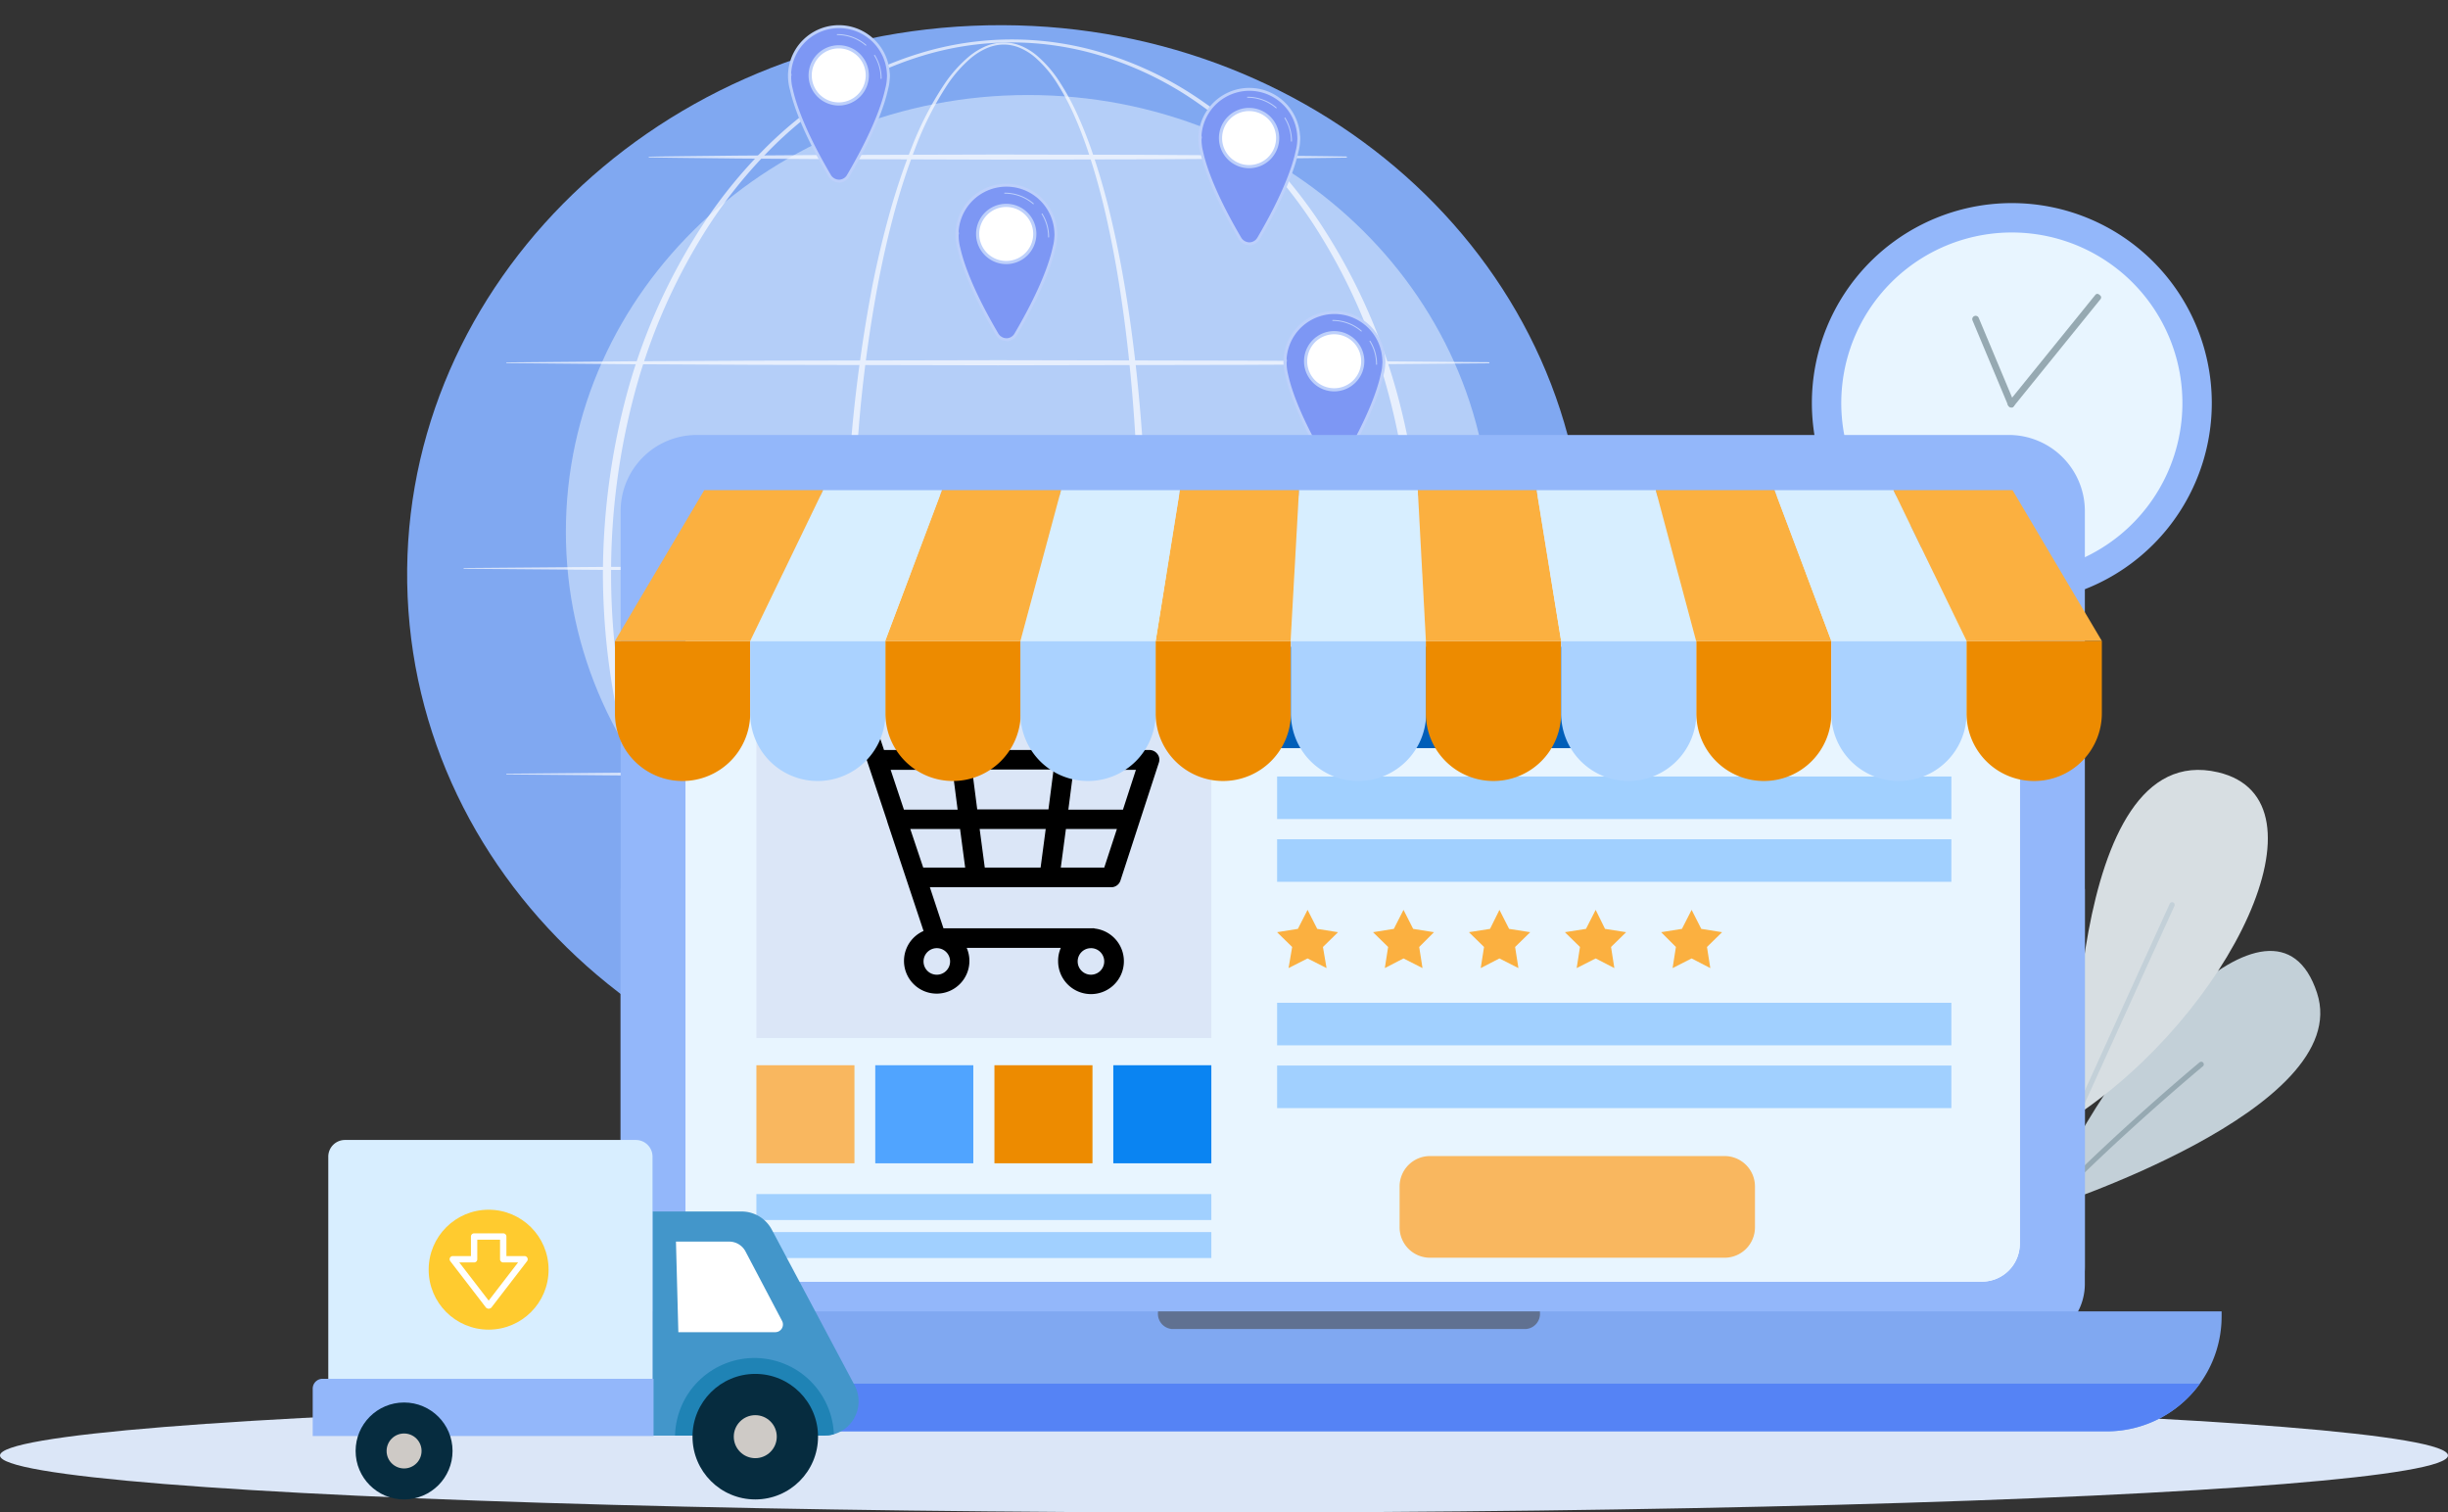 <svg xmlns="http://www.w3.org/2000/svg" xmlns:xlink="http://www.w3.org/1999/xlink" width="453.647" height="280.26" viewBox="0 0 453.647 280.26">
  <rect x="0" y="0" width="453.647" height="280.26" fill="#333333" stroke="none"/>
  <defs>
    <clipPath id="clip-path">
      <path id="Path_31918" data-name="Path 31918" d="M117.573,415.437H85.725V373.91h16.51a6.344,6.344,0,0,1,5.6,3.366l15.339,28.836A6.346,6.346,0,0,1,117.573,415.437Z" transform="translate(-85.725 -373.91)" fill="none"/>
    </clipPath>
  </defs>
  <g id="e-commerce-global-expansion" transform="translate(3295 -8943.341)">
    <g id="Group_166636" data-name="Group 166636" transform="translate(-3223.882 8943.341)">
      <g id="Group_166599" data-name="Group 166599" transform="translate(0 0)">
        <path id="Path_31964" data-name="Path 31964" d="M101.139,218.338c55.857,0,101.139-48.877,101.139-109.169S157,0,101.139,0,0,48.877,0,109.169,45.281,218.338,101.139,218.338Z" transform="matrix(-0.044, -0.999, 0.999, -0.044, 8.872, 211.659)" fill="#80a8f1"/>
        <path id="Path_31965" data-name="Path 31965" d="M85.664,0C38.353,0,0,36.231,0,80.925s38.353,80.925,85.664,80.925,85.664-36.231,85.664-80.925S132.975,0,85.664,0Z" transform="translate(33.745 17.607)" fill="#e8f5ff" opacity="0.5"/>
        <g id="Group_166598" data-name="Group 166598" transform="translate(14.789 7.316)" opacity="0.68">
          <path id="Path_31887" data-name="Path 31887" d="M921.427,278.711a305.412,305.412,0,0,0,4.393,53.3c.8,4.393,1.719,8.764,2.818,13.095a126.174,126.174,0,0,0,3.934,12.815A60.744,60.744,0,0,0,938.442,370a24.121,24.121,0,0,0,4.405,5.138,12.563,12.563,0,0,0,2.884,1.858,8.636,8.636,0,0,0,3.367.793,8.495,8.495,0,0,0,3.4-.626,11.8,11.8,0,0,0,2.951-1.757,22.9,22.9,0,0,0,4.5-5.058,58.773,58.773,0,0,0,5.955-12.036,123.318,123.318,0,0,0,3.976-12.8c1.11-4.327,2.042-8.7,2.845-13.088,1.6-8.785,2.694-17.654,3.431-26.547s1.1-17.818,1.144-26.743c.022-4.462-.1-8.923-.258-13.381s-.413-8.914-.741-13.363c-.66-8.9-1.646-17.775-3.111-26.58-.735-4.4-1.593-8.784-2.624-13.128a126.248,126.248,0,0,0-3.725-12.865c-.749-2.105-1.568-4.188-2.5-6.222a45.46,45.46,0,0,0-3.2-5.9,22.007,22.007,0,0,0-4.4-5.09,11.239,11.239,0,0,0-2.911-1.744,8.211,8.211,0,0,0-3.347-.594,8.874,8.874,0,0,0-3.307.775,12.923,12.923,0,0,0-2.874,1.794,24.53,24.53,0,0,0-4.5,5,60.231,60.231,0,0,0-6.168,11.9,122.042,122.042,0,0,0-4.227,12.71c-1.191,4.3-2.2,8.655-3.071,13.033A279.647,279.647,0,0,0,921.427,278.711Zm1.32,0c-.016-8.888.321-17.779,1.06-26.636a256.546,256.546,0,0,1,3.475-26.423c.821-4.366,1.777-8.708,2.914-13a121.21,121.21,0,0,1,4.063-12.676,59.657,59.657,0,0,1,5.975-11.842,24.053,24.053,0,0,1,4.351-4.95,12.477,12.477,0,0,1,2.757-1.764,8.248,8.248,0,0,1,3.148-.768,7.73,7.73,0,0,1,3.176.6,10.8,10.8,0,0,1,2.778,1.707,21.526,21.526,0,0,1,4.245,5.023,44.846,44.846,0,0,1,3.1,5.863c.9,2.023,1.692,4.1,2.413,6.2a125.5,125.5,0,0,1,3.563,12.828c.979,4.333,1.785,8.705,2.469,13.1,1.364,8.784,2.249,17.639,2.81,26.511s.762,17.766.746,26.656q.035,13.332-.934,26.642c-.666,8.862-1.686,17.7-3.212,26.456-.765,4.376-1.658,8.729-2.728,13.037A122.4,122.4,0,0,1,965.066,358a57.96,57.96,0,0,1-5.773,11.906,22.157,22.157,0,0,1-4.306,4.922,11.074,11.074,0,0,1-2.755,1.671,7.6,7.6,0,0,1-3.115.592,7.921,7.921,0,0,1-3.084-.754,11.821,11.821,0,0,1-2.7-1.772,23.368,23.368,0,0,1-4.218-5.006,59.918,59.918,0,0,1-5.687-11.951,125.209,125.209,0,0,1-3.8-12.747c-1.058-4.311-1.941-8.667-2.7-13.043-1.516-8.755-2.523-17.6-3.193-26.458S922.744,287.6,922.748,278.711Z" transform="translate(-850.606 -179.709)" fill="#fff" style="mix-blend-mode: soft-light;isolation: isolate"/>
          <path id="Path_31888" data-name="Path 31888" d="M597.967,275.777a130.04,130.04,0,0,0,4.613,34.057,109.648,109.648,0,0,0,14.249,31.231,89.934,89.934,0,0,0,10.883,13.327,76.347,76.347,0,0,0,13.4,10.785,64.577,64.577,0,0,0,15.631,7.147,58.464,58.464,0,0,0,33.989.015,64.6,64.6,0,0,0,15.643-7.136,76.421,76.421,0,0,0,13.415-10.777,90.019,90.019,0,0,0,10.9-13.324,109.816,109.816,0,0,0,14.286-31.242,123.7,123.7,0,0,0,3.459-16.886,126.985,126.985,0,0,0-.011-34.393,123.616,123.616,0,0,0-3.471-16.881,109.768,109.768,0,0,0-14.305-31.22,89.955,89.955,0,0,0-10.906-13.31,76.166,76.166,0,0,0-13.411-10.757A64.858,64.858,0,0,0,690.7,179.3a58.047,58.047,0,0,0-33.935.014,64.819,64.819,0,0,0-15.619,7.121A76.1,76.1,0,0,0,627.755,197.2a89.881,89.881,0,0,0-10.884,13.312A109.6,109.6,0,0,0,602.6,241.726,130.023,130.023,0,0,0,597.967,275.777Zm1.513,0a128.6,128.6,0,0,1,4.428-33.689,109.172,109.172,0,0,1,13.8-31.017,88.984,88.984,0,0,1,10.637-13.288A74.323,74.323,0,0,1,641.5,187a63.569,63.569,0,0,1,15.432-7.134,56.614,56.614,0,0,1,33.6.014,63.532,63.532,0,0,1,15.42,7.146,74.268,74.268,0,0,1,13.139,10.8A88.918,88.918,0,0,1,729.7,211.109a109,109,0,0,1,13.758,31.005A124.545,124.545,0,0,1,746.77,258.8a129.764,129.764,0,0,1-.011,33.951,124.489,124.489,0,0,1-3.32,16.682,108.964,108.964,0,0,1-13.778,30.984,88.873,88.873,0,0,1-10.617,13.276,74.017,74.017,0,0,1-13.135,10.777,63.781,63.781,0,0,1-15.407,7.12,56.214,56.214,0,0,1-33.544.015,63.808,63.808,0,0,1-15.419-7.108,74.093,74.093,0,0,1-13.154-10.769,88.928,88.928,0,0,1-10.638-13.273,109.12,109.12,0,0,1-13.815-31A128.583,128.583,0,0,1,599.48,275.777Z" transform="translate(-572.145 -176.775)" fill="#fff" style="mix-blend-mode: soft-light;isolation: isolate"/>
          <path id="Path_31889" data-name="Path 31889" d="M699.5,555.847l-22.753-.184-22.753-.1-45.506-.084-45.506.092-22.753.114-22.753.2a.067.067,0,0,0,0,.134l22.753.2,22.753.114,45.506.093,45.506-.084,22.753-.1,22.753-.184a.1.1,0,0,0,0-.2Z" transform="translate(-509.497 -496.051)" fill="#fff" style="mix-blend-mode: soft-light;isolation: isolate"/>
          <path id="Path_31890" data-name="Path 31890" d="M814.926,312.981c-5.385-.085-10.769-.122-16.154-.184l-16.154-.1c-5.385-.044-10.769-.04-16.154-.053l-16.154-.031L718,312.7l-16.154.114c-5.385.067-10.769.107-16.154.2a.067.067,0,0,0,0,.134c5.385.091,10.769.131,16.154.2L718,313.46l32.308.093,16.154-.031c5.385-.014,10.769-.009,16.154-.053l16.154-.1c5.385-.062,10.769-.1,16.154-.184a.1.1,0,0,0,0-.2Z" transform="translate(-651.324 -291.294)" fill="#fff" style="mix-blend-mode: soft-light;isolation: isolate"/>
          <path id="Path_31891" data-name="Path 31891" d="M664.919,798.712l-24.73-.183-24.73-.1L566,798.34l-49.46.093-24.73.114-24.73.2a.067.067,0,0,0,0,.134l24.73.2,24.73.114,49.46.093,49.46-.084,24.73-.1,24.73-.183a.1.1,0,0,0,0-.2Z" transform="translate(-467.014 -700.806)" fill="#fff" style="mix-blend-mode: soft-light;isolation: isolate"/>
          <path id="Path_31892" data-name="Path 31892" d="M699.5,1041.577l-22.753-.184-22.753-.1-45.506-.084-45.506.093-22.753.114-22.753.2a.067.067,0,0,0,0,.134l22.753.2,22.753.114,45.506.092,45.506-.084,22.753-.1,22.753-.184a.1.1,0,0,0,0-.2Z" transform="translate(-509.497 -905.561)" fill="#fff" style="mix-blend-mode: soft-light;isolation: isolate"/>
          <path id="Path_31893" data-name="Path 31893" d="M705.127,1285.551H834.359a.349.349,0,1,0,0-.7H705.127a.349.349,0,1,0,0,.7Z" transform="translate(-674.013 -1110.977)" fill="#fff" style="mix-blend-mode: soft-light;isolation: isolate"/>
        </g>
      </g>
      <g id="Group_166608" data-name="Group 166608" transform="translate(150.953 16.282)">
        <g id="Group_166605" data-name="Group 166605" transform="translate(0 0)">
          <g id="Group_166600" data-name="Group 166600" transform="translate(0.266 0.162)">
            <ellipse id="Ellipse_3508" data-name="Ellipse 3508" cx="9.166" cy="9.166" rx="9.166" ry="9.166" transform="translate(0.001)" fill="#7d97f4"/>
            <path id="Path_31894" data-name="Path 31894" d="M742.49,290.233h18.316s.73,5.088-7.451,19.023a2,2,0,0,1-3.429.007C741.745,295.326,742.49,290.233,742.49,290.233Z" transform="translate(-742.472 -281.558)" fill="#7d97f4"/>
          </g>
          <g id="Group_166602" data-name="Group 166602">
            <g id="Group_166601" data-name="Group 166601">
              <path id="Path_31895" data-name="Path 31895" d="M750.214,263.046v.052h0a2.273,2.273,0,0,0,1.943-1.122c4.782-8.146,6.534-13.3,7.162-16.178a9.239,9.239,0,0,0,.314-1.979,4.6,4.6,0,0,0,.008-1l-.024-.147a9.432,9.432,0,0,0-18.821.094,4.17,4.17,0,0,0-.015.505v.034a9.451,9.451,0,0,0,.378,2.651c.649,2.879,2.412,7.979,7.113,15.987A2.22,2.22,0,0,0,750.214,263.046Zm8.912-19.88c0,.137,0,.334-.026.629h0a8.642,8.642,0,0,1-.3,1.868l0,.011c-.618,2.843-2.352,7.929-7.1,16.02a1.723,1.723,0,0,1-1.483.844v0a1.806,1.806,0,0,1-1.487-.852c-4.67-7.957-6.414-13.014-7.053-15.855l0-.016a8.873,8.873,0,0,1-.306-2.509l.053-.038v0a3.52,3.52,0,0,0-.041-.446l-.025-.015a8.889,8.889,0,0,1,17.75.093l.008.271Z" transform="translate(-740.777 -233.917)" fill="#bdd0fb"/>
            </g>
          </g>
          <ellipse id="Ellipse_3509" data-name="Ellipse 3509" cx="5.293" cy="5.293" rx="5.293" ry="5.293" transform="translate(12.268 16.214) rotate(-157.5)" fill="#fff"/>
          <g id="Group_166604" data-name="Group 166604" transform="translate(3.815 3.71)">
            <g id="Group_166603" data-name="Group 166603">
              <path id="Path_31896" data-name="Path 31896" d="M771.156,268.739a5.588,5.588,0,1,0-5.589-5.588A5.595,5.595,0,0,0,771.156,268.739Zm0-10.585a5,5,0,1,1-5,5A5,5,0,0,1,771.156,258.153Z" transform="translate(-765.568 -257.562)" fill="#bdd0fb"/>
            </g>
          </g>
        </g>
        <g id="Group_166606" data-name="Group 166606" transform="translate(9.044 1.652)">
          <path id="Path_31897" data-name="Path 31897" d="M774,246.581a.089.089,0,0,0,.058-.156,8.213,8.213,0,0,0-5.349-1.98.089.089,0,1,0,0,.177,8.037,8.037,0,0,1,5.234,1.937A.088.088,0,0,0,774,246.581Z" transform="translate(-768.621 -244.445)" fill="#bdd0fb"/>
        </g>
        <g id="Group_166607" data-name="Group 166607" transform="translate(15.954 5.5)">
          <path id="Path_31898" data-name="Path 31898" d="M751.863,273.424a.089.089,0,0,0,.089-.089,8.2,8.2,0,0,0-1.229-4.324.089.089,0,0,0-.151.094,8.017,8.017,0,0,1,1.2,4.23A.089.089,0,0,0,751.863,273.424Z" transform="translate(-750.559 -268.97)" fill="#bdd0fb"/>
        </g>
      </g>
      <g id="Group_166617" data-name="Group 166617" transform="translate(74.908 4.669)">
        <g id="Group_166614" data-name="Group 166614" transform="translate(0)">
          <g id="Group_166609" data-name="Group 166609" transform="translate(0.266 0.162)">
            <ellipse id="Ellipse_3510" data-name="Ellipse 3510" cx="9.166" cy="9.166" rx="9.166" ry="9.166" transform="translate(0.001)" fill="#7d97f4"/>
            <path id="Path_31899" data-name="Path 31899" d="M1227.114,216.226h18.315s.73,5.088-7.451,19.023a2,2,0,0,1-3.429.007C1226.369,221.319,1227.114,216.226,1227.114,216.226Z" transform="translate(-1227.096 -207.551)" fill="#7d97f4"/>
          </g>
          <g id="Group_166611" data-name="Group 166611">
            <g id="Group_166610" data-name="Group 166610">
              <path id="Path_31900" data-name="Path 31900" d="M1234.838,189.039v.052h0a2.273,2.273,0,0,0,1.943-1.122c4.782-8.146,6.534-13.3,7.162-16.178a9.263,9.263,0,0,0,.314-1.979,4.581,4.581,0,0,0,.008-1l-.024-.147a9.432,9.432,0,0,0-18.822.094,4.1,4.1,0,0,0-.015.505v.034a9.451,9.451,0,0,0,.378,2.651c.649,2.879,2.412,7.979,7.113,15.987A2.22,2.22,0,0,0,1234.838,189.039Zm8.912-19.879c0,.137,0,.334-.026.629h0a8.643,8.643,0,0,1-.3,1.868l0,.01c-.619,2.843-2.353,7.929-7.1,16.02a1.723,1.723,0,0,1-1.483.844v0a1.806,1.806,0,0,1-1.487-.852c-4.67-7.957-6.414-13.014-7.053-15.855l0-.016a8.876,8.876,0,0,1-.306-2.509l.053-.038v0a3.541,3.541,0,0,0-.041-.446l-.025-.015a8.889,8.889,0,0,1,17.75.093l.008.271Z" transform="translate(-1225.401 -159.91)" fill="#bdd0fb"/>
            </g>
          </g>
          <circle id="Ellipse_3511" data-name="Ellipse 3511" cx="5.293" cy="5.293" r="5.293" transform="translate(9.403 16.784) rotate(-135)" fill="#fff"/>
          <g id="Group_166613" data-name="Group 166613" transform="translate(3.815 3.71)">
            <g id="Group_166612" data-name="Group 166612">
              <path id="Path_31901" data-name="Path 31901" d="M1255.78,194.732a5.588,5.588,0,1,0-5.588-5.588A5.595,5.595,0,0,0,1255.78,194.732Zm0-10.585a5,5,0,1,1-5,5A5,5,0,0,1,1255.78,184.146Z" transform="translate(-1250.192 -183.555)" fill="#bdd0fb"/>
            </g>
          </g>
        </g>
        <g id="Group_166615" data-name="Group 166615" transform="translate(9.044 1.652)">
          <path id="Path_31902" data-name="Path 31902" d="M1258.624,172.574a.089.089,0,0,0,.058-.156,8.214,8.214,0,0,0-5.349-1.98.089.089,0,0,0,0,.177,8.037,8.037,0,0,1,5.234,1.937A.088.088,0,0,0,1258.624,172.574Z" transform="translate(-1253.244 -170.438)" fill="#bdd0fb"/>
        </g>
        <g id="Group_166616" data-name="Group 166616" transform="translate(15.954 5.5)">
          <path id="Path_31903" data-name="Path 31903" d="M1236.487,199.417a.089.089,0,0,0,.089-.089,8.2,8.2,0,0,0-1.229-4.324.089.089,0,1,0-.151.094,8.016,8.016,0,0,1,1.2,4.23A.089.089,0,0,0,1236.487,199.417Z" transform="translate(-1235.183 -194.962)" fill="#bdd0fb"/>
        </g>
      </g>
      <g id="Group_166626" data-name="Group 166626" transform="translate(105.945 34.053)">
        <g id="Group_166623" data-name="Group 166623" transform="translate(0 0)">
          <g id="Group_166618" data-name="Group 166618" transform="translate(0.266 0.162)">
            <ellipse id="Ellipse_3512" data-name="Ellipse 3512" cx="9.166" cy="9.166" rx="9.166" ry="9.166" transform="translate(0.001)" fill="#7d97f4"/>
            <path id="Path_31904" data-name="Path 31904" d="M1029.319,403.481h18.316s.73,5.088-7.451,19.023a2,2,0,0,1-3.429.007C1028.574,408.574,1029.319,403.481,1029.319,403.481Z" transform="translate(-1029.301 -394.806)" fill="#7d97f4"/>
          </g>
          <g id="Group_166620" data-name="Group 166620">
            <g id="Group_166619" data-name="Group 166619">
              <path id="Path_31905" data-name="Path 31905" d="M1037.043,376.294v.052h0a2.273,2.273,0,0,0,1.943-1.122c4.782-8.146,6.534-13.3,7.161-16.178a9.225,9.225,0,0,0,.314-1.979,4.585,4.585,0,0,0,.008-1l-.024-.147a9.432,9.432,0,0,0-18.821.093,4.158,4.158,0,0,0-.015.505v.034a9.455,9.455,0,0,0,.378,2.65c.649,2.879,2.412,7.979,7.113,15.987A2.22,2.22,0,0,0,1037.043,376.294Zm8.912-19.879c0,.137,0,.334-.026.629h0a8.663,8.663,0,0,1-.3,1.868l0,.011c-.618,2.843-2.352,7.929-7.1,16.02a1.722,1.722,0,0,1-1.483.844v0a1.807,1.807,0,0,1-1.487-.852c-4.67-7.957-6.414-13.014-7.053-15.855l-.005-.016a8.881,8.881,0,0,1-.306-2.509l.054-.037v0a3.48,3.48,0,0,0-.041-.447l-.025-.015a8.889,8.889,0,0,1,17.751.093l.007.271Z" transform="translate(-1027.606 -347.165)" fill="#bdd0fb"/>
            </g>
          </g>
          <circle id="Ellipse_3513" data-name="Ellipse 3513" cx="5.293" cy="5.293" r="5.293" transform="translate(9.404 16.784) rotate(-135)" fill="#fff"/>
          <g id="Group_166622" data-name="Group 166622" transform="translate(3.815 3.71)">
            <g id="Group_166621" data-name="Group 166621">
              <path id="Path_31906" data-name="Path 31906" d="M1057.985,381.988a5.588,5.588,0,1,0-5.588-5.588A5.595,5.595,0,0,0,1057.985,381.988Zm0-10.585a5,5,0,1,1-5,5A5,5,0,0,1,1057.985,371.4Z" transform="translate(-1052.397 -370.811)" fill="#bdd0fb"/>
            </g>
          </g>
        </g>
        <g id="Group_166624" data-name="Group 166624" transform="translate(9.044 1.652)">
          <path id="Path_31907" data-name="Path 31907" d="M1060.83,359.83a.089.089,0,0,0,.058-.156,8.214,8.214,0,0,0-5.349-1.98.089.089,0,1,0,0,.177,8.037,8.037,0,0,1,5.233,1.937A.089.089,0,0,0,1060.83,359.83Z" transform="translate(-1055.45 -357.694)" fill="#bdd0fb"/>
        </g>
        <g id="Group_166625" data-name="Group 166625" transform="translate(15.954 5.5)">
          <path id="Path_31908" data-name="Path 31908" d="M1038.692,386.672a.089.089,0,0,0,.089-.089,8.194,8.194,0,0,0-1.229-4.324.089.089,0,0,0-.151.093,8.018,8.018,0,0,1,1.2,4.23A.089.089,0,0,0,1038.692,386.672Z" transform="translate(-1037.388 -382.218)" fill="#bdd0fb"/>
        </g>
      </g>
      <g id="Group_166635" data-name="Group 166635" transform="translate(166.72 57.638)">
        <g id="Group_166632" data-name="Group 166632" transform="translate(0)">
          <g id="Group_166627" data-name="Group 166627" transform="translate(0.266 0.162)">
            <ellipse id="Ellipse_3514" data-name="Ellipse 3514" cx="9.166" cy="9.166" rx="9.166" ry="9.166" transform="translate(0.001)" fill="#7d97f4"/>
            <path id="Path_31909" data-name="Path 31909" d="M642.012,553.785h18.316s.73,5.088-7.451,19.023a2,2,0,0,1-3.429.006C641.268,558.878,642.012,553.785,642.012,553.785Z" transform="translate(-641.994 -545.11)" fill="#7d97f4"/>
          </g>
          <g id="Group_166629" data-name="Group 166629">
            <g id="Group_166628" data-name="Group 166628">
              <path id="Path_31910" data-name="Path 31910" d="M649.736,526.6v.052h0a2.273,2.273,0,0,0,1.943-1.122c4.782-8.146,6.534-13.3,7.162-16.178a9.25,9.25,0,0,0,.314-1.979,4.606,4.606,0,0,0,.008-1l-.024-.147a9.432,9.432,0,0,0-18.821.094,4.112,4.112,0,0,0-.015.505v.034a9.444,9.444,0,0,0,.378,2.651c.649,2.879,2.412,7.979,7.113,15.987A2.22,2.22,0,0,0,649.736,526.6Zm8.912-19.879c0,.137,0,.334-.026.629h0a8.638,8.638,0,0,1-.3,1.868l0,.01c-.618,2.843-2.352,7.929-7.1,16.02a1.723,1.723,0,0,1-1.483.844v0a1.806,1.806,0,0,1-1.487-.852c-4.67-7.957-6.414-13.014-7.053-15.854l0-.017a8.869,8.869,0,0,1-.306-2.509l.053-.037v0a3.486,3.486,0,0,0-.041-.446l-.025-.015a8.889,8.889,0,0,1,17.75.093l.008.271Z" transform="translate(-640.299 -497.469)" fill="#bdd0fb"/>
            </g>
          </g>
          <ellipse id="Ellipse_3515" data-name="Ellipse 3515" cx="5.293" cy="5.293" rx="5.293" ry="5.293" transform="translate(5.872 15.898) rotate(-106.845)" fill="#fff"/>
          <g id="Group_166631" data-name="Group 166631" transform="translate(3.815 3.71)">
            <g id="Group_166630" data-name="Group 166630">
              <path id="Path_31911" data-name="Path 31911" d="M670.678,532.291a5.588,5.588,0,1,0-5.588-5.588A5.595,5.595,0,0,0,670.678,532.291Zm0-10.586a5,5,0,1,1-5,5A5,5,0,0,1,670.678,521.705Z" transform="translate(-665.09 -521.114)" fill="#bdd0fb"/>
            </g>
          </g>
        </g>
        <g id="Group_166633" data-name="Group 166633" transform="translate(9.044 1.652)">
          <path id="Path_31912" data-name="Path 31912" d="M673.522,510.133a.089.089,0,0,0,.058-.156,8.214,8.214,0,0,0-5.349-1.98.089.089,0,0,0,0,.177,8.036,8.036,0,0,1,5.233,1.937A.088.088,0,0,0,673.522,510.133Z" transform="translate(-668.142 -507.997)" fill="#bdd0fb"/>
        </g>
        <g id="Group_166634" data-name="Group 166634" transform="translate(15.954 5.5)">
          <path id="Path_31913" data-name="Path 31913" d="M651.385,536.976a.089.089,0,0,0,.089-.089,8.2,8.2,0,0,0-1.229-4.324.089.089,0,1,0-.151.094,8.017,8.017,0,0,1,1.2,4.23A.089.089,0,0,0,651.385,536.976Z" transform="translate(-650.081 -532.521)" fill="#bdd0fb"/>
        </g>
      </g>
    </g>
    <g id="Group_166597" data-name="Group 166597" transform="translate(-1069 698)">
      <ellipse id="Ellipse_3505" data-name="Ellipse 3505" cx="226.823" cy="10.559" rx="226.823" ry="10.559" transform="translate(-2226 8504.482)" fill="#dbe6f7"/>
      <g id="Group_166576" data-name="Group 166576" transform="translate(-2448.693 8091.2)">
        <g id="Group_166351" data-name="Group 166351">
          <g id="Group_166346" data-name="Group 166346">
            <g id="Group_166345" data-name="Group 166345">
              <g id="Group_166344" data-name="Group 166344">
                <g id="Group_166343" data-name="Group 166343">
                  <path id="Path_31793" data-name="Path 31793" d="M440.532,324.4c9.743-9.4,29.626,8.4,41.183,20.554,5.313,5.58,8.866,9.968,8.866,9.968,1.777,1.7,3.3,3.247,4.585,4.644.7.762,1.322,1.47,1.874,2.134l-16.3,6.452c-5.089-3.038-10.579-6.384-14.159-8.764C451.335,349.242,431.325,333.285,440.532,324.4Z" fill="#c3d0d8"/>
                </g>
              </g>
            </g>
          </g>
          <g id="Group_166350" data-name="Group 166350">
            <g id="Group_166349" data-name="Group 166349">
              <g id="Group_166348" data-name="Group 166348">
                <g id="Group_166347" data-name="Group 166347">
                  <path id="Path_31794" data-name="Path 31794" d="M456.076,336.543a.781.781,0,0,1,1.1-.135c1.061.83,22.16,17.342,33.62,27.761l-1.627.644c-11.68-10.52-32.7-26.972-32.957-27.171A.783.783,0,0,1,456.076,336.543Z" fill="#96a9b2"/>
                </g>
              </g>
            </g>
          </g>
        </g>
        <g id="Group_166360" data-name="Group 166360">
          <g id="Group_166355" data-name="Group 166355">
            <g id="Group_166354" data-name="Group 166354">
              <g id="Group_166353" data-name="Group 166353">
                <g id="Group_166352" data-name="Group 166352">
                  <path id="Path_31795" data-name="Path 31795" d="M485.3,335.326c.913,2.286,1.657,4.319,2.252,6.125.459,1.391.816,2.623,1.084,3.719l-12.891,5.1c-4.1-5.825-10.675-15.256-14.14-20.811-9.685-15.544-21.3-38.35-9.238-42.632,12.761-4.531,23.493,19.909,28.986,35.753C483.884,329.861,485.3,335.326,485.3,335.326Z" fill="#d7dee2"/>
                </g>
              </g>
            </g>
          </g>
          <g id="Group_166359" data-name="Group 166359">
            <g id="Group_166358" data-name="Group 166358">
              <g id="Group_166357" data-name="Group 166357">
                <g id="Group_166356" data-name="Group 166356">
                  <path id="Path_31796" data-name="Path 31796" d="M481.672,347.928c-5.318-13.384-20.344-42.235-20.51-42.552a.783.783,0,0,1,1.388-.724c.678,1.3,15.27,29.318,20.579,42.7Z" fill="#c3d0d8"/>
                </g>
              </g>
            </g>
          </g>
        </g>
      </g>
      <g id="Group_166582" data-name="Group 166582" transform="translate(-1858.793 8266.626) rotate(39)">
        <path id="Path_27947" data-name="Path 27947" d="M37.055,0A37.055,37.055,0,1,1,0,37.055,37.055,37.055,0,0,1,37.055,0Z" transform="translate(0.915 0.915)" fill="#93b7fa"/>
        <path id="Path_27946" data-name="Path 27946" d="M31.609,0A31.609,31.609,0,1,1,0,31.609,31.609,31.609,0,0,1,31.609,0Z" transform="translate(0 61.56) rotate(-76.853)" fill="#e8f5ff"/>
        <g id="Group_162084" data-name="Group 162084" transform="translate(22.347 12.164)">
          <rect id="Rectangle_147814" data-name="Rectangle 147814" width="1.243" height="26.599" rx="0.458" transform="translate(15.031)" fill="#96a9b2"/>
          <path id="Path_27749" data-name="Path 27749" d="M794.318,192.246l-.007.011a.615.615,0,0,1-.834.25l-15.037-8.089a.615.615,0,0,1-.25-.834l.007-.011a.615.615,0,0,1,.834-.25l15.037,8.089A.616.616,0,0,1,794.318,192.246Z" transform="translate(-778.117 -165.928)" fill="#96a9b2"/>
        </g>
      </g>
      <g id="Group_166578" data-name="Group 166578" transform="translate(-2460.693 8279.2)">
        <g id="Group_166370" data-name="Group 166370">
          <g id="Group_166364" data-name="Group 166364">
            <g id="Group_166363" data-name="Group 166363">
              <g id="Group_166362" data-name="Group 166362">
                <path id="Path_31797" data-name="Path 31797" d="M613.6,190.117s57.559-18.363,50.469-39.989C656.254,126.278,624.045,162.315,613.6,190.117Z" fill="#c3d0d8"/>
              </g>
            </g>
          </g>
          <g id="Group_166369" data-name="Group 166369">
            <g id="Group_166368" data-name="Group 166368">
              <g id="Group_166367" data-name="Group 166367">
                <g id="Group_166366" data-name="Group 166366">
                  <g id="Group_166365" data-name="Group 166365">
                    <path id="Path_31798" data-name="Path 31798" d="M607.871,195.725c12.977-14.9,34.166-32.514,34.431-32.734a.479.479,0,0,1,.611.738c-.265.22-21.6,17.955-34.479,32.8Z" fill="#96a9b2"/>
                  </g>
                </g>
              </g>
            </g>
          </g>
        </g>
        <g id="Group_166379" data-name="Group 166379">
          <g id="Group_166373" data-name="Group 166373">
            <g id="Group_166372" data-name="Group 166372">
              <g id="Group_166371" data-name="Group 166371">
                <path id="Path_31799" data-name="Path 31799" d="M619.007,173.133s-1.67-70.524,26.7-63.893C667.392,114.307,647.849,154.084,619.007,173.133Z" fill="#d7dee2"/>
              </g>
            </g>
          </g>
          <g id="Group_166378" data-name="Group 166378">
            <g id="Group_166377" data-name="Group 166377">
              <g id="Group_166376" data-name="Group 166376">
                <g id="Group_166375" data-name="Group 166375">
                  <g id="Group_166374" data-name="Group 166374">
                    <path id="Path_31800" data-name="Path 31800" d="M607.388,198.527c10.988-24.583,29.176-64.451,29.392-64.926a.479.479,0,0,1,.872.4c-.219.479-18.666,40.916-29.625,65.446Z" fill="#c3d0d8"/>
                  </g>
                </g>
              </g>
            </g>
          </g>
        </g>
      </g>
      <g id="Group_166580" data-name="Group 166580" transform="translate(-533.204 -1645.317)">
        <g id="Group_164747" data-name="Group 164747" transform="translate(-1603.129 9971.257)">
          <g id="Group_164746" data-name="Group 164746" transform="translate(25.346)">
            <path id="Rectangle_150044" data-name="Rectangle 150044" d="M14.1,0H257.239a14.1,14.1,0,0,1,14.1,14.1V154.144a14.1,14.1,0,0,1-14.1,14.1H14.1A14.1,14.1,0,0,1,0,154.144V14.1A14.1,14.1,0,0,1,14.1,0Z" fill="#93b7fa"/>
            <path id="Path_30797" data-name="Path 30797" d="M348.27,285.448v73.2a10.927,10.927,0,0,1-10.928,10.927H87.861a10.926,10.926,0,0,1-10.927-10.927v-73.2Z" transform="translate(-76.934 -201.328)" fill="#93b7fa"/>
            <path id="Path_30798" data-name="Path 30798" d="M339.715,198.58V330.088a7.007,7.007,0,0,1-7.005,7.007H99.492a7.016,7.016,0,0,1-7.007-7.007V198.58a7.009,7.009,0,0,1,7.007-7.007H332.71a7.009,7.009,0,0,1,7.005,7.007Z" transform="translate(-80.432 -180.212)" fill="#fff"/>
            <g id="Group_164745" data-name="Group 164745" transform="translate(12.053 11.361)">
              <path id="Path_30799" data-name="Path 30799" d="M339.715,198.58V330.088a7.007,7.007,0,0,1-7.005,7.007H99.492a7.016,7.016,0,0,1-7.007-7.007V198.58a7.009,7.009,0,0,1,7.007-7.007H332.71a7.009,7.009,0,0,1,7.005,7.007Z" transform="translate(-92.485 -191.573)" fill="#e8f5ff"/>
              <path id="Path_30812" data-name="Path 30812" d="M339.715,198.58v7.313H92.485V198.58a7.009,7.009,0,0,1,7.007-7.007H332.71a7.009,7.009,0,0,1,7.005,7.007Z" transform="translate(-92.485 -191.573)" fill="#dbe6f7"/>
              <path id="Path_30813" data-name="Path 30813" d="M338.817,194.572H94.116a6.987,6.987,0,0,1,5.744-3H333.076A6.977,6.977,0,0,1,338.817,194.572Z" transform="translate(-92.852 -191.573)" fill="#dbe6f7"/>
              <g id="Group_164730" data-name="Group 164730" transform="translate(216.675 5.457)">
                <path id="Path_30814" data-name="Path 30814" d="M376.94,201.063a2.45,2.45,0,1,1-2.45-2.449A2.45,2.45,0,0,1,376.94,201.063Z" transform="translate(-372.041 -198.614)" fill="#93b7fa"/>
                <path id="Path_30815" data-name="Path 30815" d="M387.182,201.063a2.449,2.449,0,1,1-2.449-2.449A2.45,2.45,0,0,1,387.182,201.063Z" transform="translate(-374.345 -198.614)" fill="#93b7fa"/>
                <path id="Path_30816" data-name="Path 30816" d="M396.93,201.063a2.45,2.45,0,1,1-2.45-2.449A2.45,2.45,0,0,1,396.93,201.063Z" transform="translate(-376.537 -198.614)" fill="#93b7fa"/>
              </g>
              <g id="Group_166291" data-name="Group 166291" transform="translate(13.106 27.887)">
                <g id="Group_166148" data-name="Group 166148" style="mix-blend-mode: screen;isolation: isolate">
                  <rect id="Rectangle_150232" data-name="Rectangle 150232" width="84.306" height="72.509" fill="#dbe6f7"/>
                  <path id="Path_31580" data-name="Path 31580" d="M330.8,191.345a1.861,1.861,0,0,0,1.845,1.845h5.87l6.82,20.461c.056.224.112.391.168.559l6.6,19.846a6.061,6.061,0,1,0,7.994,3.131h17.443a5.865,5.865,0,0,0-.5,2.46,6.094,6.094,0,1,0,6.82-6.038.951.951,0,0,0-.391-.056H355.79l-2.516-7.6h33.6a1.794,1.794,0,0,0,1.733-1.286l7.1-21.8a1.69,1.69,0,0,0-.28-1.621,1.854,1.854,0,0,0-1.454-.727h-49.2l-3.242-9.783a1.815,1.815,0,0,0-1.733-1.23h-7.212A1.814,1.814,0,0,0,330.8,191.345ZM346.006,204.2h11.461l.95,7.379h-9.951Zm17.443,18.113-.95-7.156h12.243l-.95,7.156Zm-1.4-10.79-.95-7.38H376.2l-.95,7.38Zm29.406-7.324-2.4,7.379H378.935l.95-7.379Zm-5.87,18.113h-8.05l.95-7.156h9.448Zm-33.543,0-2.4-7.156h9.224l.95,7.156Zm31.083,14.927a2.46,2.46,0,1,1-2.46,2.46A2.446,2.446,0,0,1,383.128,237.243ZM352.1,239.7a2.46,2.46,0,1,1,2.46,2.46A2.446,2.446,0,0,1,352.1,239.7Z" transform="translate(-321.128 -181.394)"/>
                  <rect id="Rectangle_150233" data-name="Rectangle 150233" width="65.801" height="18.784" transform="translate(96.493)" fill="#005eb8"/>
                  <path id="Path_31581" data-name="Path 31581" d="M586.91,362.64H532.347a5.631,5.631,0,0,1-5.646-5.646v-7.547a5.631,5.631,0,0,1,5.646-5.646H586.91a5.631,5.631,0,0,1,5.646,5.646v7.547A5.631,5.631,0,0,1,586.91,362.64Z" transform="translate(-407.509 -249.431)" fill="#f9b75f"/>
                  <rect id="Rectangle_150234" data-name="Rectangle 150234" width="124.949" height="7.883" transform="translate(96.493 77.597)" fill="#a1d0ff"/>
                  <rect id="Rectangle_150235" data-name="Rectangle 150235" width="124.949" height="7.883" transform="translate(96.493 65.969)" fill="#a1d0ff"/>
                  <rect id="Rectangle_150236" data-name="Rectangle 150236" width="124.949" height="7.883" transform="translate(96.493 35.668)" fill="#a1d0ff"/>
                  <rect id="Rectangle_150237" data-name="Rectangle 150237" width="124.949" height="7.883" transform="translate(96.493 24.039)" fill="#a1d0ff"/>
                  <rect id="Rectangle_150238" data-name="Rectangle 150238" width="84.306" height="4.808" transform="translate(0 108.457)" fill="#a1d0ff"/>
                  <rect id="Rectangle_150239" data-name="Rectangle 150239" width="84.306" height="4.808" transform="translate(0 101.413)" fill="#a1d0ff"/>
                  <rect id="Rectangle_150240" data-name="Rectangle 150240" width="18.169" height="18.169" transform="translate(0 77.541)" fill="#f9b75f"/>
                  <rect id="Rectangle_150241" data-name="Rectangle 150241" width="18.169" height="18.169" transform="translate(22.027 77.541)" fill="#50a4ff"/>
                  <rect id="Rectangle_150242" data-name="Rectangle 150242" width="18.169" height="18.169" transform="translate(44.109 77.541)" fill="#ed8b00"/>
                  <rect id="Rectangle_150243" data-name="Rectangle 150243" width="18.169" height="18.169" transform="translate(66.136 77.541)" fill="#0a84f2"/>
                  <path id="Path_31582" data-name="Path 31582" d="M491.747,262.2l1.789,3.522,3.857.615-2.8,2.739.671,3.913-3.522-1.789-3.522,1.789.671-3.913-2.8-2.739,3.857-.615Z" transform="translate(-389.607 -213.45)" fill="#fbb040"/>
                  <path id="Path_31583" data-name="Path 31583" d="M523.546,262.2l1.789,3.522,3.857.615-2.739,2.739.615,3.913-3.522-1.789-3.466,1.789.615-3.913-2.8-2.739,3.857-.615Z" transform="translate(-403.629 -213.45)" fill="#fbb040"/>
                  <path id="Path_31584" data-name="Path 31584" d="M555.346,262.2l1.789,3.522,3.913.615-2.8,2.739.615,3.913-3.522-1.789-3.466,1.789.615-3.913-2.8-2.739,3.913-.615Z" transform="translate(-417.651 -213.45)" fill="#fbb040"/>
                  <path id="Path_31585" data-name="Path 31585" d="M587.2,262.2l1.733,3.522,3.914.615-2.8,2.739.615,3.913L587.2,271.2l-3.522,1.789.615-3.913-2.8-2.739,3.913-.615Z" transform="translate(-431.673 -213.45)" fill="#fbb040"/>
                  <path id="Path_31586" data-name="Path 31586" d="M619.047,262.2l1.789,3.522,3.857.615-2.8,2.739.615,3.913-3.466-1.789-3.522,1.789.615-3.913-2.739-2.739,3.857-.615Z" transform="translate(-445.739 -213.45)" fill="#fbb040"/>
                </g>
              </g>
            </g>
          </g>
          <path id="Path_30830" data-name="Path 30830" d="M366.26,386.437v.936a21.293,21.293,0,0,1-21.294,21.294H65.527a21.294,21.294,0,0,1-21.295-21.294v-.936Z" transform="translate(-44.232 -224.044)" fill="#80a8f1"/>
          <path id="Path_30831" data-name="Path 30831" d="M205.408,386.437v.214a2.825,2.825,0,0,0,2.521,3.053h65.74a2.826,2.826,0,0,0,2.522-3.053v-.214Z" transform="translate(-80.486 -224.044)" fill="#607191"/>
          <path id="Path_30832" data-name="Path 30832" d="M363.4,403.728a21.259,21.259,0,0,1-17.265,8.829H66.7a21.262,21.262,0,0,1-17.265-8.829Z" transform="translate(-45.401 -227.933)" fill="#5583f5"/>
        </g>
      </g>
    </g>
    <g id="Group_166663" data-name="Group 166663" transform="translate(-3259.426 8794.171)">
      <g id="Group_166637" data-name="Group 166637" transform="translate(85.342 373.659)">
        <path id="Path_31914" data-name="Path 31914" d="M117.573,415.437H85.725V373.91h16.51a6.344,6.344,0,0,1,5.6,3.366l15.339,28.836A6.346,6.346,0,0,1,117.573,415.437Z" transform="translate(-85.725 -373.91)" fill="#4396ca"/>
      </g>
      <g id="Group_166638" data-name="Group 166638" transform="translate(25.262 360.405)">
        <path id="Path_31915" data-name="Path 31915" d="M28.372,360.576h53.9a3.093,3.093,0,0,1,3.092,3.093v51.687H25.28V363.669A3.093,3.093,0,0,1,28.372,360.576Z" transform="translate(-25.28 -360.576)" fill="#d8eeff"/>
      </g>
      <g id="Group_166639" data-name="Group 166639" transform="translate(22.375 404.659)">
        <path id="Path_31916" data-name="Path 31916" d="M24.2,405.1H85.538v10.6H22.375v-8.774A1.828,1.828,0,0,1,24.2,405.1Z" transform="translate(-22.375 -405.099)" fill="#93b7fa"/>
      </g>
      <g id="Group_166640" data-name="Group 166640" transform="translate(89.69 379.237)">
        <path id="Path_31917" data-name="Path 31917" d="M90.1,379.522h9.863a3.42,3.42,0,0,1,3.025,1.826l6.774,12.871a1.425,1.425,0,0,1-1.261,2.088H90.541Z" transform="translate(-90.099 -379.522)" fill="#fff"/>
      </g>
      <g id="Group_166643" data-name="Group 166643" transform="translate(85.342 373.659)">
        <g id="Group_166642" data-name="Group 166642" clip-path="url(#clip-path)">
          <g id="Group_166641" data-name="Group 166641" transform="translate(1.186 24.158)">
            <circle id="Ellipse_3516" data-name="Ellipse 3516" cx="14.724" cy="14.724" r="14.724" transform="translate(0 28.661) rotate(-76.718)" fill="#1f83b5"/>
          </g>
        </g>
      </g>
      <g id="Group_166644" data-name="Group 166644" transform="translate(92.756 403.751)">
        <circle id="Ellipse_3517" data-name="Ellipse 3517" cx="11.632" cy="11.632" r="11.632" fill="#062c3f"/>
      </g>
      <g id="Group_166645" data-name="Group 166645" transform="translate(30.326 409.051)">
        <circle id="Ellipse_3518" data-name="Ellipse 3518" cx="8.982" cy="8.982" r="8.982" fill="#062c3f"/>
      </g>
      <g id="Group_166646" data-name="Group 166646" transform="translate(100.405 411.399)">
        <circle id="Ellipse_3519" data-name="Ellipse 3519" cx="3.984" cy="3.984" r="3.984" fill="#cecac6"/>
      </g>
      <g id="Group_166647" data-name="Group 166647" transform="translate(36.069 414.794)">
        <circle id="Ellipse_3520" data-name="Ellipse 3520" cx="3.239" cy="3.239" r="3.239" fill="#cecac6"/>
      </g>
      <g id="Group_166654" data-name="Group 166654" transform="translate(43.864 373.329)">
        <g id="Group_166650" data-name="Group 166650">
          <g id="Group_166649" data-name="Group 166649">
            <circle id="Ellipse_3522" data-name="Ellipse 3522" cx="11.111" cy="11.111" r="11.111" fill="#ffcb2f"/>
          </g>
        </g>
        <g id="Group_166653" data-name="Group 166653" transform="translate(3.886 4.38)">
          <g id="Group_166651" data-name="Group 166651" transform="translate(6.71)">
            <path id="Path_31919" data-name="Path 31919" d="M56.667,350.5a.589.589,0,0,1-.884-.775l5.85-7.6H58.882a.591.591,0,0,1-.589-.59v-3.621h-1.91a.589.589,0,1,1,0-1.178h2.5a.587.587,0,0,1,.588.588v3.622h3.359a.588.588,0,0,1,.467.947l-6.579,8.553A.556.556,0,0,1,56.667,350.5Z" transform="translate(-55.661 -336.735)" fill="#fff"/>
          </g>
          <g id="Group_166652" data-name="Group 166652">
            <path id="Path_31920" data-name="Path 31920" d="M56.495,350.5a.569.569,0,0,1-.058.051.589.589,0,0,1-.826-.107l-6.579-8.553a.588.588,0,0,1,.467-.947h3.359v-3.622a.588.588,0,0,1,.588-.588h2.5a.589.589,0,1,1,0,1.178h-1.91v3.621a.59.59,0,0,1-.173.417h0a.59.59,0,0,1-.416.173H50.7l5.85,7.6A.59.59,0,0,1,56.495,350.5Z" transform="translate(-48.911 -336.735)" fill="#fff"/>
          </g>
        </g>
      </g>
    </g>
    <g id="Group_166745" data-name="Group 166745" transform="translate(-3181.038 9034.17)">
      <path id="Path_31587" data-name="Path 31587" d="M273.1,174.449h0a12.491,12.491,0,0,1-12.5-12.5V148.5h25.064v13.445A12.539,12.539,0,0,1,273.1,174.449Z" transform="translate(-260.6 -120.559)" fill="#ed8b00"/>
      <path id="Path_31588" data-name="Path 31588" d="M318.4,174.449h0a12.491,12.491,0,0,1-12.5-12.5V148.5h25.064v13.445A12.574,12.574,0,0,1,318.4,174.449Z" transform="translate(-280.836 -120.559)" fill="#aad2ff"/>
      <path id="Path_31589" data-name="Path 31589" d="M363.7,174.449h0a12.491,12.491,0,0,1-12.5-12.5V148.5h25.064v13.445A12.574,12.574,0,0,1,363.7,174.449Z" transform="translate(-301.072 -120.559)" fill="#ed8b00"/>
      <path id="Path_31590" data-name="Path 31590" d="M408.9,174.449h0a12.491,12.491,0,0,1-12.5-12.5V148.5h25.064v13.445A12.539,12.539,0,0,1,408.9,174.449Z" transform="translate(-321.263 -120.559)" fill="#aad2ff"/>
      <path id="Path_31591" data-name="Path 31591" d="M454.2,174.449h0a12.491,12.491,0,0,1-12.5-12.5V148.5h25.064v13.445A12.574,12.574,0,0,1,454.2,174.449Z" transform="translate(-341.499 -120.559)" fill="#ed8b00"/>
      <path id="Path_31592" data-name="Path 31592" d="M499.5,174.449h0a12.491,12.491,0,0,1-12.5-12.5V148.5h25.064v13.445A12.574,12.574,0,0,1,499.5,174.449Z" transform="translate(-361.735 -120.559)" fill="#aad2ff"/>
      <path id="Path_31593" data-name="Path 31593" d="M544.7,174.449h0a12.491,12.491,0,0,1-12.5-12.5V148.5h25.064v13.445A12.539,12.539,0,0,1,544.7,174.449Z" transform="translate(-381.927 -120.559)" fill="#ed8b00"/>
      <path id="Path_31594" data-name="Path 31594" d="M590,174.449h0a12.491,12.491,0,0,1-12.5-12.5V148.5h25.064v13.445A12.574,12.574,0,0,1,590,174.449Z" transform="translate(-402.163 -120.559)" fill="#aad2ff"/>
      <path id="Path_31595" data-name="Path 31595" d="M635.3,174.449h0a12.491,12.491,0,0,1-12.5-12.5V148.5h25.009v13.445A12.491,12.491,0,0,1,635.3,174.449Z" transform="translate(-422.399 -120.559)" fill="#ed8b00"/>
      <path id="Path_31596" data-name="Path 31596" d="M680.5,174.449h0a12.491,12.491,0,0,1-12.5-12.5V148.5h25.064v13.445A12.539,12.539,0,0,1,680.5,174.449Z" transform="translate(-442.59 -120.559)" fill="#aad2ff"/>
      <path id="Path_31597" data-name="Path 31597" d="M725.8,174.449h0a12.491,12.491,0,0,1-12.5-12.5V148.5h25.064v13.445A12.539,12.539,0,0,1,725.8,174.449Z" transform="translate(-462.826 -120.559)" fill="#ed8b00"/>
      <path id="Path_31598" data-name="Path 31598" d="M511.964,125.941H486.9L488.449,98H510.47Z" transform="translate(-361.691 -98)" fill="#d7eeff"/>
      <path id="Path_31599" data-name="Path 31599" d="M466.709,125.941H441.7L446.182,98h22.076Z" transform="translate(-341.499 -98)" fill="#fbb040"/>
      <path id="Path_31600" data-name="Path 31600" d="M421.464,125.941H396.4L403.925,98h22.021Z" transform="translate(-321.263 -98)" fill="#d7eeff"/>
      <path id="Path_31601" data-name="Path 31601" d="M376.164,125.941H351.1L361.613,98h22.076Z" transform="translate(-301.027 -98)" fill="#fbb040"/>
      <path id="Path_31602" data-name="Path 31602" d="M330.909,125.941H305.9L319.4,98h22.021Z" transform="translate(-280.836 -98)" fill="#d7eeff"/>
      <path id="Path_31603" data-name="Path 31603" d="M285.664,125.941H260.6L277.143,98h22.021Z" transform="translate(-260.6 -98)" fill="#fbb040"/>
      <path id="Path_31604" data-name="Path 31604" d="M530.994,125.941h25.064L551.521,98H529.5Z" transform="translate(-380.721 -98)" fill="#fbb040"/>
      <path id="Path_31605" data-name="Path 31605" d="M573.837,125.941h25.009L591.376,98H569.3Z" transform="translate(-398.5 -98)" fill="#d7eeff"/>
      <path id="Path_31606" data-name="Path 31606" d="M616.669,125.941h25.064L631.221,98H609.2Z" transform="translate(-416.323 -98)" fill="#fbb040"/>
      <path id="Path_31607" data-name="Path 31607" d="M659.513,125.941h25.064L671.021,98H649Z" transform="translate(-434.103 -98)" fill="#d7eeff"/>
      <path id="Path_31608" data-name="Path 31608" d="M702.356,125.941H727.42L710.876,98H688.8Z" transform="translate(-451.882 -98)" fill="#fbb040"/>
    </g>
  </g>
</svg>
